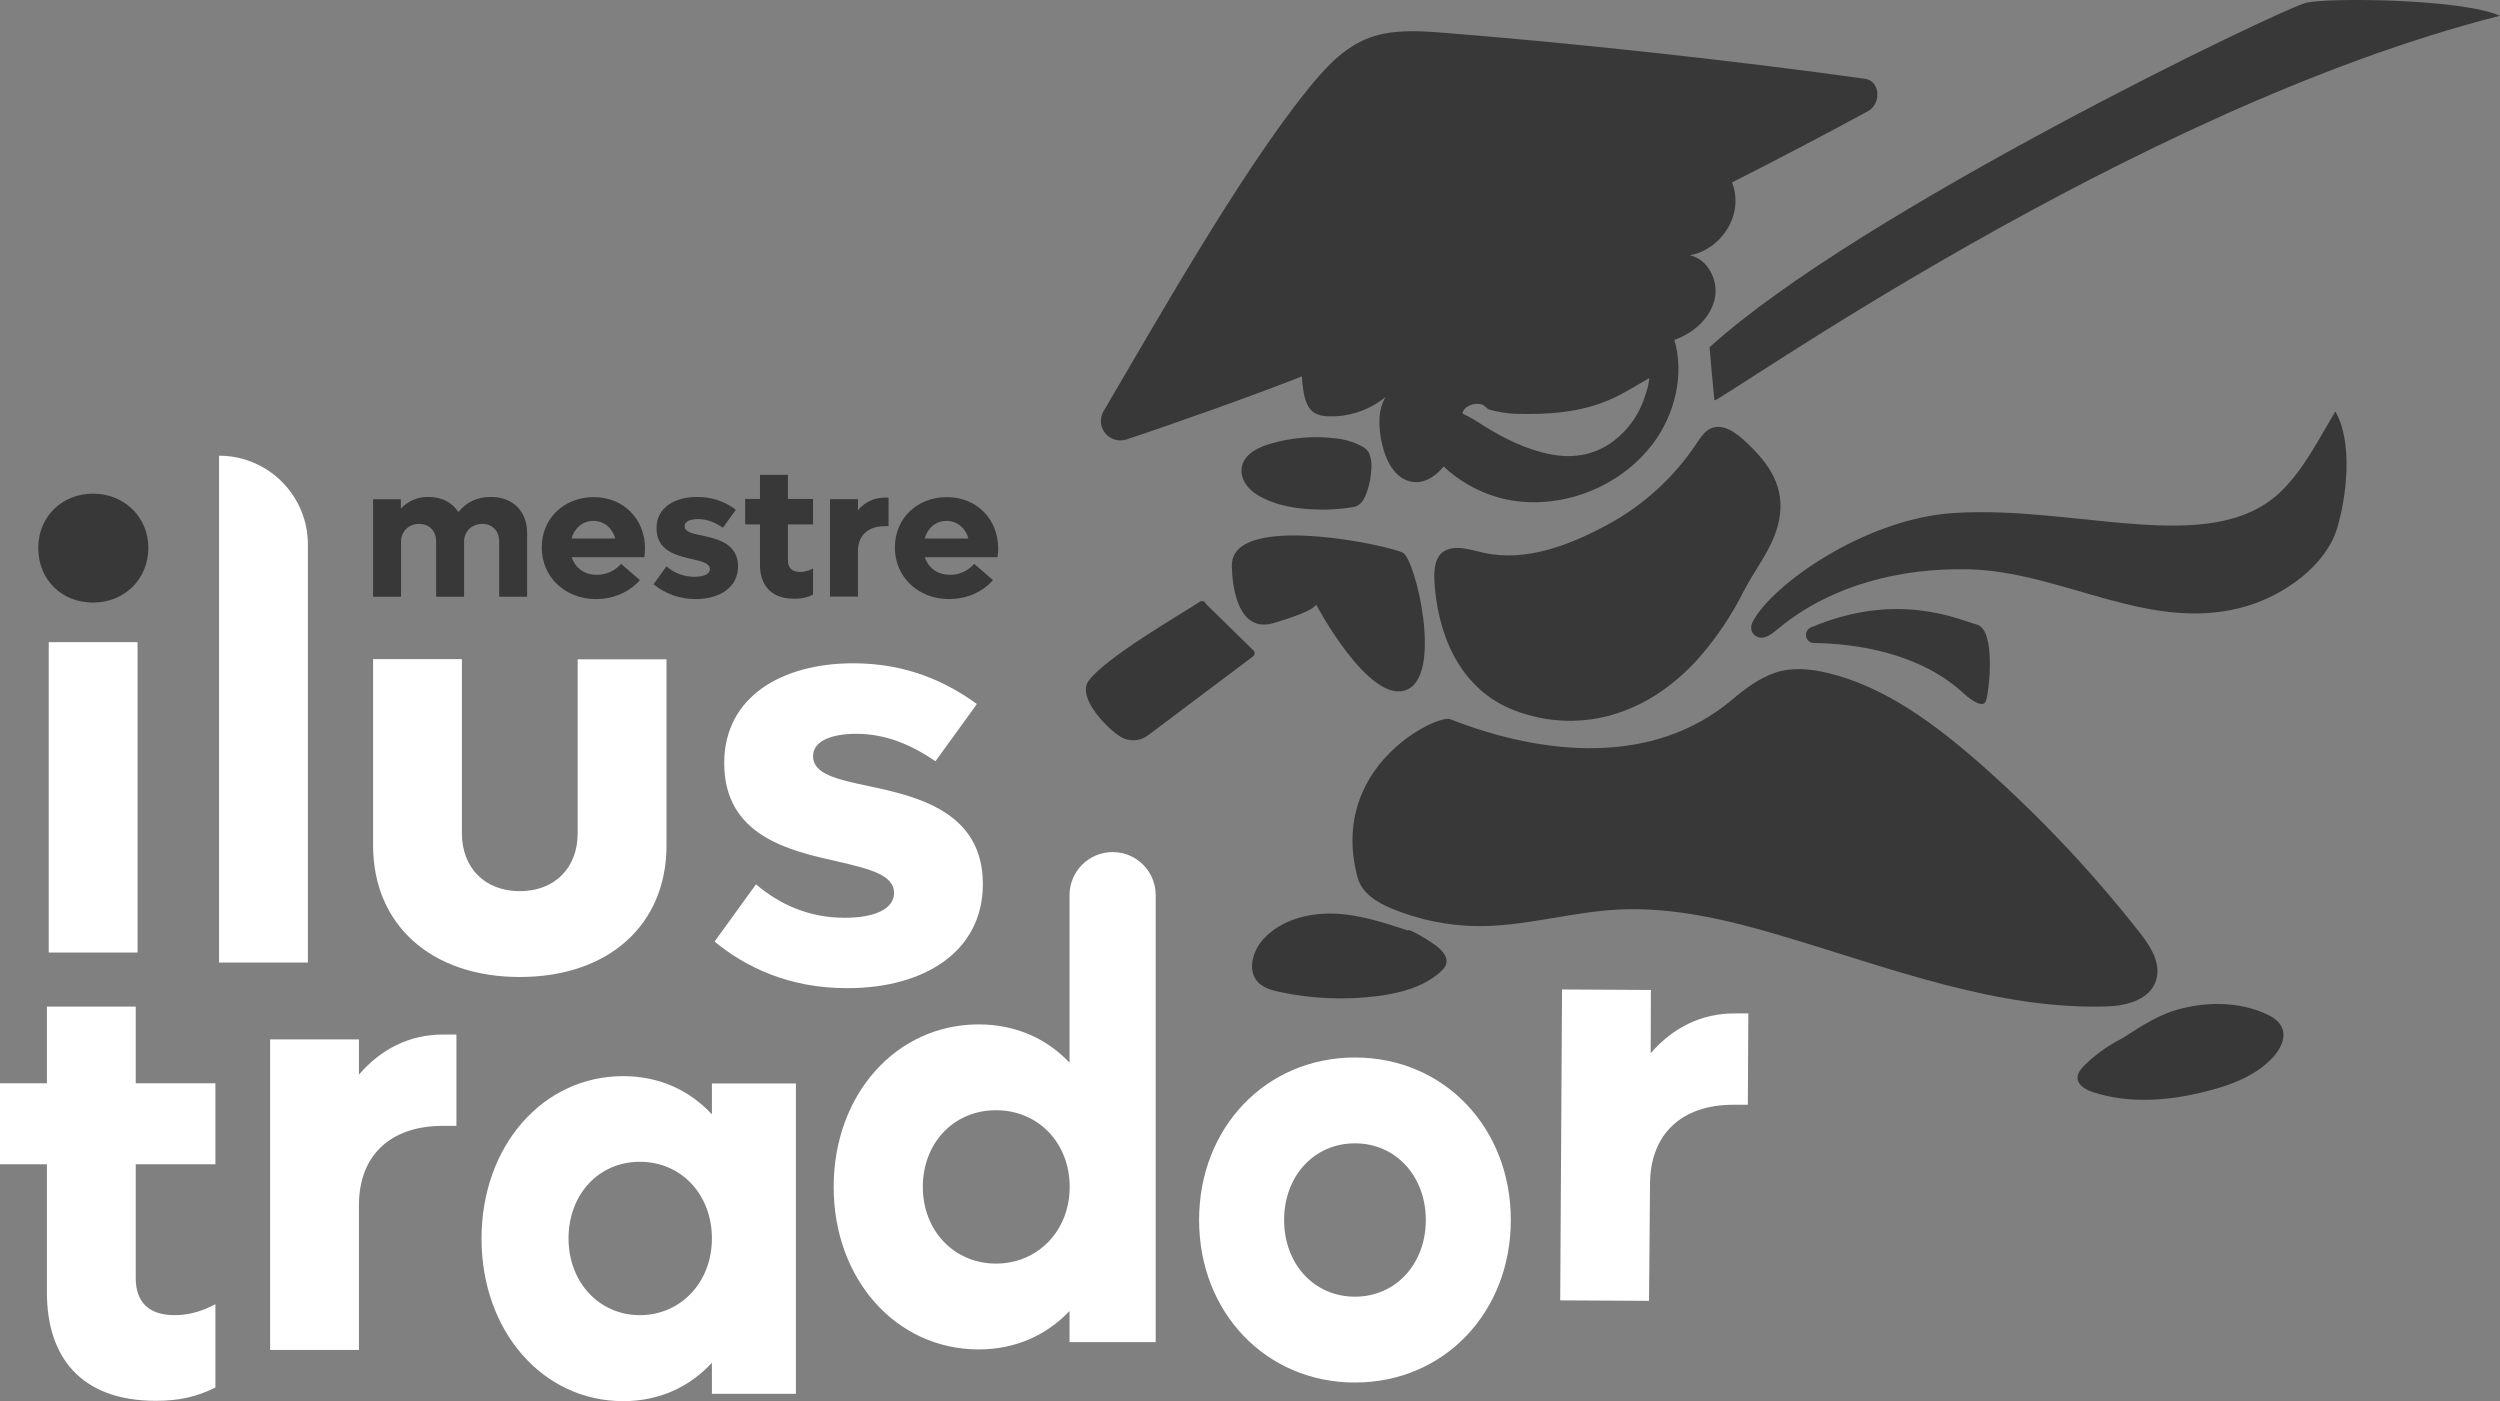 <svg xmlns="http://www.w3.org/2000/svg" id="Camada_1" data-name="Camada 1" viewBox="0 0 1503 842.37"><rect x="0" y="0" width="1503" height="842.37" fill="#808080" stroke="none"/><defs><style>      .cls-1 {        fill: #383838;      }      .cls-1, .cls-2 {        stroke-width: 0px;      }      .cls-2 {        fill: #fff;      }    </style></defs><path class="cls-1" d="M1404,247.37c-10.1,16.9-19.2,35.2-32.9,48.3-41.7,40-122.7,7.7-197.1,12.8-53.8,3.7-109,43.6-120.2,65.2-3.2,6.2,1.9,10.1,5.7,9.7s7.2-3.5,10.4-6.1c31.6-25.8,73.2-35.9,113.4-35,57.2,1.2,110.3,39.6,168.2,21.9,21.8-6.7,46.9-23.9,53.7-47,5.7-19,9.4-51.6-1.2-69.8h0Z"></path><path class="cls-1" d="M1296.9,586.27c1.2-9.5-4.8-18.3-10.6-25.7-28.3-36.1-59.8-69.5-94.2-100-28-24.8-58.8-47.8-93.3-56-10.4-2.5-21.4-3.5-31.4-.2-9.6,3.2-18.2,9.6-26.1,16.3-47.3,39.9-113,33.8-169.5,11.7-7.5-3-73.3,28-55.7,94.9,2.5,9.7,11.7,15.2,20.2,18.8,16.4,6.8,33.9,10.5,51.7,10.7,28.3.3,55.8-8.3,84.1-9.9,34-1.9,68.2,6.5,101.5,16.5,63.7,19,127.6,43.7,192.8,41.7,12.9-.3,28.7-4.7,30.5-18.8h0Z"></path><path class="cls-1" d="M796.9,306.37c5.6-.1,11.1-.6,16.7-1.5,4.6-.8,6.6-4.7,8.1-8.9,1.7-4.7,2.6-9.6,2.8-14.6.2-2.9-.2-5.8-1.2-8.5-.2-.5-.5-.9-.8-1.4-1.7-2.5-4.4-3.5-7.2-4.8-3.8-1.6-7.9-2.7-12.1-3.1-13.4-1.7-27.1-.5-40.1,3.4-8.2,2.5-17.3,7.4-16.7,17,.1,1.3.4,2.6.9,3.9,2.4,5.9,7.5,9.5,13,12,11.2,5.4,24.5,6.6,36.6,6.5Z"></path><path class="cls-1" d="M863,568.27c-8.4-6-17.8-10.6-16.4-8.8-14.6-4.8-29.3-9.7-44.7-10.2s-31.5,3.8-42,14.9c-6.6,7-10.3,18.9-3.8,26.1,3.3,3.6,8.4,5,13.2,6.1,19.3,4.1,39.1,5,58.6,2.5,13.6-1.7,27.5-5.3,37.8-14.3,1.7-1.5,3.3-3.2,3.8-5.3,1-4.4-2.9-8.3-6.5-11h0Z"></path><path class="cls-1" d="M1362.1,609.47c-15.8-7.1-34-7.3-50.8-3.1s-30,15.1-37.5,19c-7.6,4-14.5,9.1-20.6,15.1-2.1,2.1-4.2,4.6-4.2,7.5.1,4.5,5,7.2,9.2,8.6,22.2,7.3,46.6,5.2,69.2-.7,14.4-3.7,29-9.3,39.1-20.2,4.4-4.8,8-11.6,5.5-17.6-1.6-4.2-5.8-6.8-9.9-8.6h0Z"></path><path class="cls-1" d="M783.6,234.87c.8,5.2,2.4,10.9,7,13.6,2.3,1.1,4.8,1.7,7.3,1.8,12.7.6,25.2-3.5,35.1-11.6-4.9,8.2-4.2,18.5-2.2,27.9,2.2,10,7.5,21,17.6,23,7.6,1.5,14.4-2.9,19.5-9.1,9.1,8.5,20.1,14.8,32.1,18.4,33.8,9.7,72.6-4.1,93.8-32.2,13.2-17.5,19-41.9,12.8-62.3.8-.3,1.7-.6,2.5-1,10.3-4.3,19.4-12.8,21.8-23.7s-4-23.8-14.9-26.2c15.1-2.7,27.3-17.1,27.4-32.5,0-3.9-.7-7.7-2.1-11.3,27.5-13.9,54.7-28.2,81.7-42.8,8.2-4.5,7.5-18.2-1.7-19.5-78.8-11-175.3-21.5-255.1-27.8-14.2-1.1-29-1.8-42.3,2.9-16.4,5.9-27.7,19-38,31.7-40.5,50.1-92.6,142.4-122.4,193-3.3,5.6-1.4,12.8,4.2,16,2.9,1.7,6.4,2.1,9.6,1,30.8-10.2,79.8-27.7,105.4-37.9.1,2.8.4,5.7.9,8.6ZM890.9,243.17c1.8.5,2.9,2.7,4.8,3.2,4.9,1.3,9.9,2.1,15,2.4,19.8.6,39.3-.7,57.4-8.6,8.3-3.6,15.8-8.6,23.5-12.9-.2,1-.4,3-.8,4.8s-1.1,3.8-1.7,5.7c-2.5,8.2-6.9,15.7-12.9,21.9-13,13.5-29.6,17.6-49.2,12.3-14.9-4-27.4-11-39.4-18.8-2.4-1.6-5.2-2.9-8.4-4.6.6-3.8,6.2-6.9,11.7-5.4h0Z"></path><path class="cls-1" d="M976.7,427.27c16.7-6.3,32-17.4,44.9-32,10.6-12.1,19.6-25.6,26.8-40,6.7-13,16.5-24.6,20.4-39.2,5.3-19.8-2.7-34.4-16.6-47.9-5.5-5.4-14.3-13.8-22.7-11-4.4,1.5-7.1,5.8-9.7,9.7-13.5,20.2-31.7,36.8-53,48.4-22.2,12-49,22.8-74.6,17.1-4.7-1-9.3-2.5-14.1-2.9-15.2-1-16.7,10.2-15.5,23.6,2.9,33,17.8,64,50.8,75.1,20.6,7.2,43,6.9,63.3-.9h0Z"></path><path class="cls-1" d="M1030.7,240.67c2.3,2,250.6-175.1,472.3-231.2-23.4-10.3-102.8-10.9-116.2-7.9-14.8,3.4-269.6,125.8-359,207.2-.1,0,2.8,31.8,2.9,31.9h0Z"></path><path class="cls-1" d="M724.8,362.77h0l.1.2,29.1,28.5c.6,1,.3,2.4-.6,3.1l-63.2,47.5c-4.7,3.6-11.2,4-16.3,1-7.8-4.6-26.8-23.7-19.4-33.8,10.6-14.3,55.1-39.7,66.8-47.5,1.1-.7,2.6-.5,3.3.6.1.1.2.3.2.4h0Z"></path><path class="cls-1" d="M740.6,339.27s-.9,43,25.2,35.3,25.4-11.2,25.4-11.2c0,0,31.6,59.8,54.1,51.5s5.8-78.2-1.8-82.5-101.7-24.7-102.9,6.9h0Z"></path><path class="cls-1" d="M1088.8,377.17c-2.5,1-3.7,3.9-2.7,6.4.7,1.8,2.5,3,4.5,3,24.4.4,63.7,5.5,90.7,31,0,0,10.7,9.7,12.7,3.7s6-42.9-5.6-45.8c-10.3-2.7-47.2-20.5-99.6,1.7h0Z"></path><path class="cls-1" d="M23,329.37c0-18.7,14.3-32.6,32.9-32.6s33.3,13.9,33.3,32.6-14.3,32.9-33.3,32.9-32.9-13.9-32.9-32.9Z"></path><rect class="cls-2" x="29.3" y="386.07" width="53.4" height="186.6"></rect><path class="cls-2" d="M131.7,273.97h0c29.5,0,53.4,23.9,53.4,53.4v251.3h-53.4v-304.7h0Z"></path><path class="cls-2" d="M224.3,508.27v-112h53.4v104.7c0,20.9,13.9,34.8,34.8,34.8s34.8-13.9,34.8-34.8v-104.6h53.4v112c0,47.6-34.8,79-88.2,79s-88.2-31.5-88.2-79.1Z"></path><path class="cls-2" d="M429.6,566.07l24.9-34.4c14.3,12.1,31.8,20.1,53.4,20.1,17.6,0,29.6-5.1,29.6-15,0-10.6-14.3-14.3-33.3-18.7-29.6-6.6-68.8-15.4-68.8-59.3,0-40.2,35.1-60,77.6-60,32.9,0,56.7,11.7,74.3,24.5l-24.9,34.4c-13.9-9.5-29.3-16.5-47.6-16.5-14.3,0-26,4-26,13.5,0,10.6,14.3,13.9,33.3,17.9,29.3,6.2,68.8,15.4,68.8,58.9,0,41-35.8,62.6-81.2,62.6-35.4.2-61.8-12.9-80.1-28h0Z"></path><path class="cls-2" d="M81.6,699.97v68.4c0,14.3,7.7,22.3,23.4,22.3,9.5,0,17.6-2.9,24.5-6.6v50.1c-11,5.5-21.6,8-35.8,8-45.4,0-65.5-26.7-65.5-65.1v-77.1H0v-48.7h28.2v-46.1h53.4v46.1h47.9v48.7h-47.9Z"></path><path class="cls-2" d="M274.4,621.97v54.9h-8.1c-32.6,0-50.5,18.7-50.5,47.6v87.1h-53.4v-186.7h53.4v21.2c13.2-15.4,30.4-24.1,50.5-24.1h8.1Z"></path><path class="cls-2" d="M478.5,651.27v186.7h-50.5v-18.7c-13.5,14.7-31.8,23.1-53.3,23.1-48.5,0-85.2-42.1-85.2-97.7s36.7-97.7,85.2-97.7c21.5,0,39.8,8.4,53.3,23v-18.6h50.5v-.1ZM428,744.57c0-26.3-18.3-46.1-43.3-46.1s-42.9,19.8-42.9,46.1,18.4,46.1,42.9,46.1,43.3-19.7,43.3-46.1Z"></path><path class="cls-2" d="M694.8,538.17v268.7h-51.8v-18.7c-13.8,14.6-32.6,23.1-54.6,23.1-49.6,0-87.2-42.1-87.2-97.7s37.6-97.7,87.2-97.7c22,0,40.8,8.4,54.6,23v-100.7c0-14.3,11.6-25.9,25.9-25.9h0c14.4,0,25.9,11.6,25.9,25.9h0ZM643.1,713.57c0-26.3-18.8-46.1-44.3-46.1s-44,19.8-44,46.1,18.8,46.1,44,46.1,44.3-19.8,44.3-46.1h0Z"></path><path class="cls-2" d="M720.9,733.47c0-55.6,40.2-97.7,93.7-97.7s93.7,42.1,93.7,97.7-40.2,97.7-93.7,97.7-93.7-42.1-93.7-97.7ZM857.2,733.47c0-26.3-18-46.1-42.6-46.1s-42.6,19.7-42.6,46.1,18,46.1,42.6,46.1,42.6-19.8,42.6-46.1Z"></path><path class="cls-2" d="M1051.1,609.27l-.3,54.9h-8c-32.6-.2-50.6,18.4-50.8,47.3l-.6,70.6-53.4-.3,1.1-186.9,53.4.3-.1,38c13.3-15.3,30.5-24,50.6-23.9h8.1Z"></path><path class="cls-1" d="M316.9,320.47v38.3h-16.8v-33.2c0-6.3-4-10.6-10.2-10.6s-10.9,4.4-10.9,10.8v33h-16.8v-33.2c0-6.3-4-10.6-10.2-10.6s-10.9,4.4-10.9,10.8v33h-16.8v-58.6h16.7v5.6c4.3-4.6,10.4-7.2,16.7-7,7.9,0,14.2,3.3,17.9,9.1,4.7-6,11.4-9.1,19.5-9.1,13.3,0,21.8,8.6,21.8,21.7h0Z"></path><path class="cls-1" d="M387.4,334.97h-43.7c2.1,6.5,7.7,10.6,15,10.6,5.6.1,11-2.3,14.7-6.6l11.3,9.8c-6.2,7-15.6,11.4-26.4,11.4-18.6,0-32.6-13.3-32.6-31s13.5-30.3,31.3-30.3,30.8,13.1,30.8,30.9c0,1.7-.2,3.4-.4,5.2h0ZM343.6,323.77h26.3c-1.8-6.5-6.9-10.6-13.2-10.6s-11.3,4.2-13.1,10.6h0Z"></path><path class="cls-1" d="M392.9,351.27l7.8-10.8c4.6,4.1,10.6,6.3,16.8,6.3,5.5,0,9.3-1.6,9.3-4.7,0-3.3-4.5-4.5-10.5-5.9-9.3-2.1-21.6-4.8-21.6-18.6,0-12.6,11-18.8,24.4-18.8,8.4-.1,16.6,2.6,23.3,7.7l-7.8,10.8c-4.4-3-9.2-5.2-14.9-5.2-4.5,0-8.1,1.3-8.1,4.3,0,3.3,4.5,4.4,10.5,5.6,9.2,2,21.6,4.8,21.6,18.5,0,12.9-11.3,19.7-25.5,19.7-9.3,0-18.2-3.1-25.3-8.9h0Z"></path><path class="cls-1" d="M473.7,315.37v21.5c0,4.5,2.4,7,7.4,7,2.7,0,5.3-.8,7.7-2.1v15.7c-3.5,1.8-7.4,2.6-11.3,2.5-14.2,0-20.6-8.4-20.6-20.5v-24.2h-8.9v-15.3h8.9v-14.5h16.8v14.5h15.1v15.3h-15.1v.1Z"></path><path class="cls-1" d="M534.2,299.17v17.2h-2.5c-10.2,0-15.9,5.9-15.9,14.9v27.4h-16.8v-58.6h16.8v6.7c3.9-4.8,9.7-7.6,15.9-7.6h2.5Z"></path><path class="cls-1" d="M599.7,334.97h-43.7c2.1,6.5,7.7,10.6,15,10.6,5.6.1,11-2.3,14.7-6.6l11.3,9.8c-6.2,7-15.6,11.4-26.4,11.4-18.6,0-32.6-13.3-32.6-31s13.5-30.3,31.3-30.3,30.8,13.1,30.8,30.9c0,1.7-.1,3.4-.4,5.2h0ZM555.9,323.77h26.3c-1.8-6.5-6.9-10.6-13.2-10.6s-11.3,4.2-13.1,10.6Z"></path></svg>